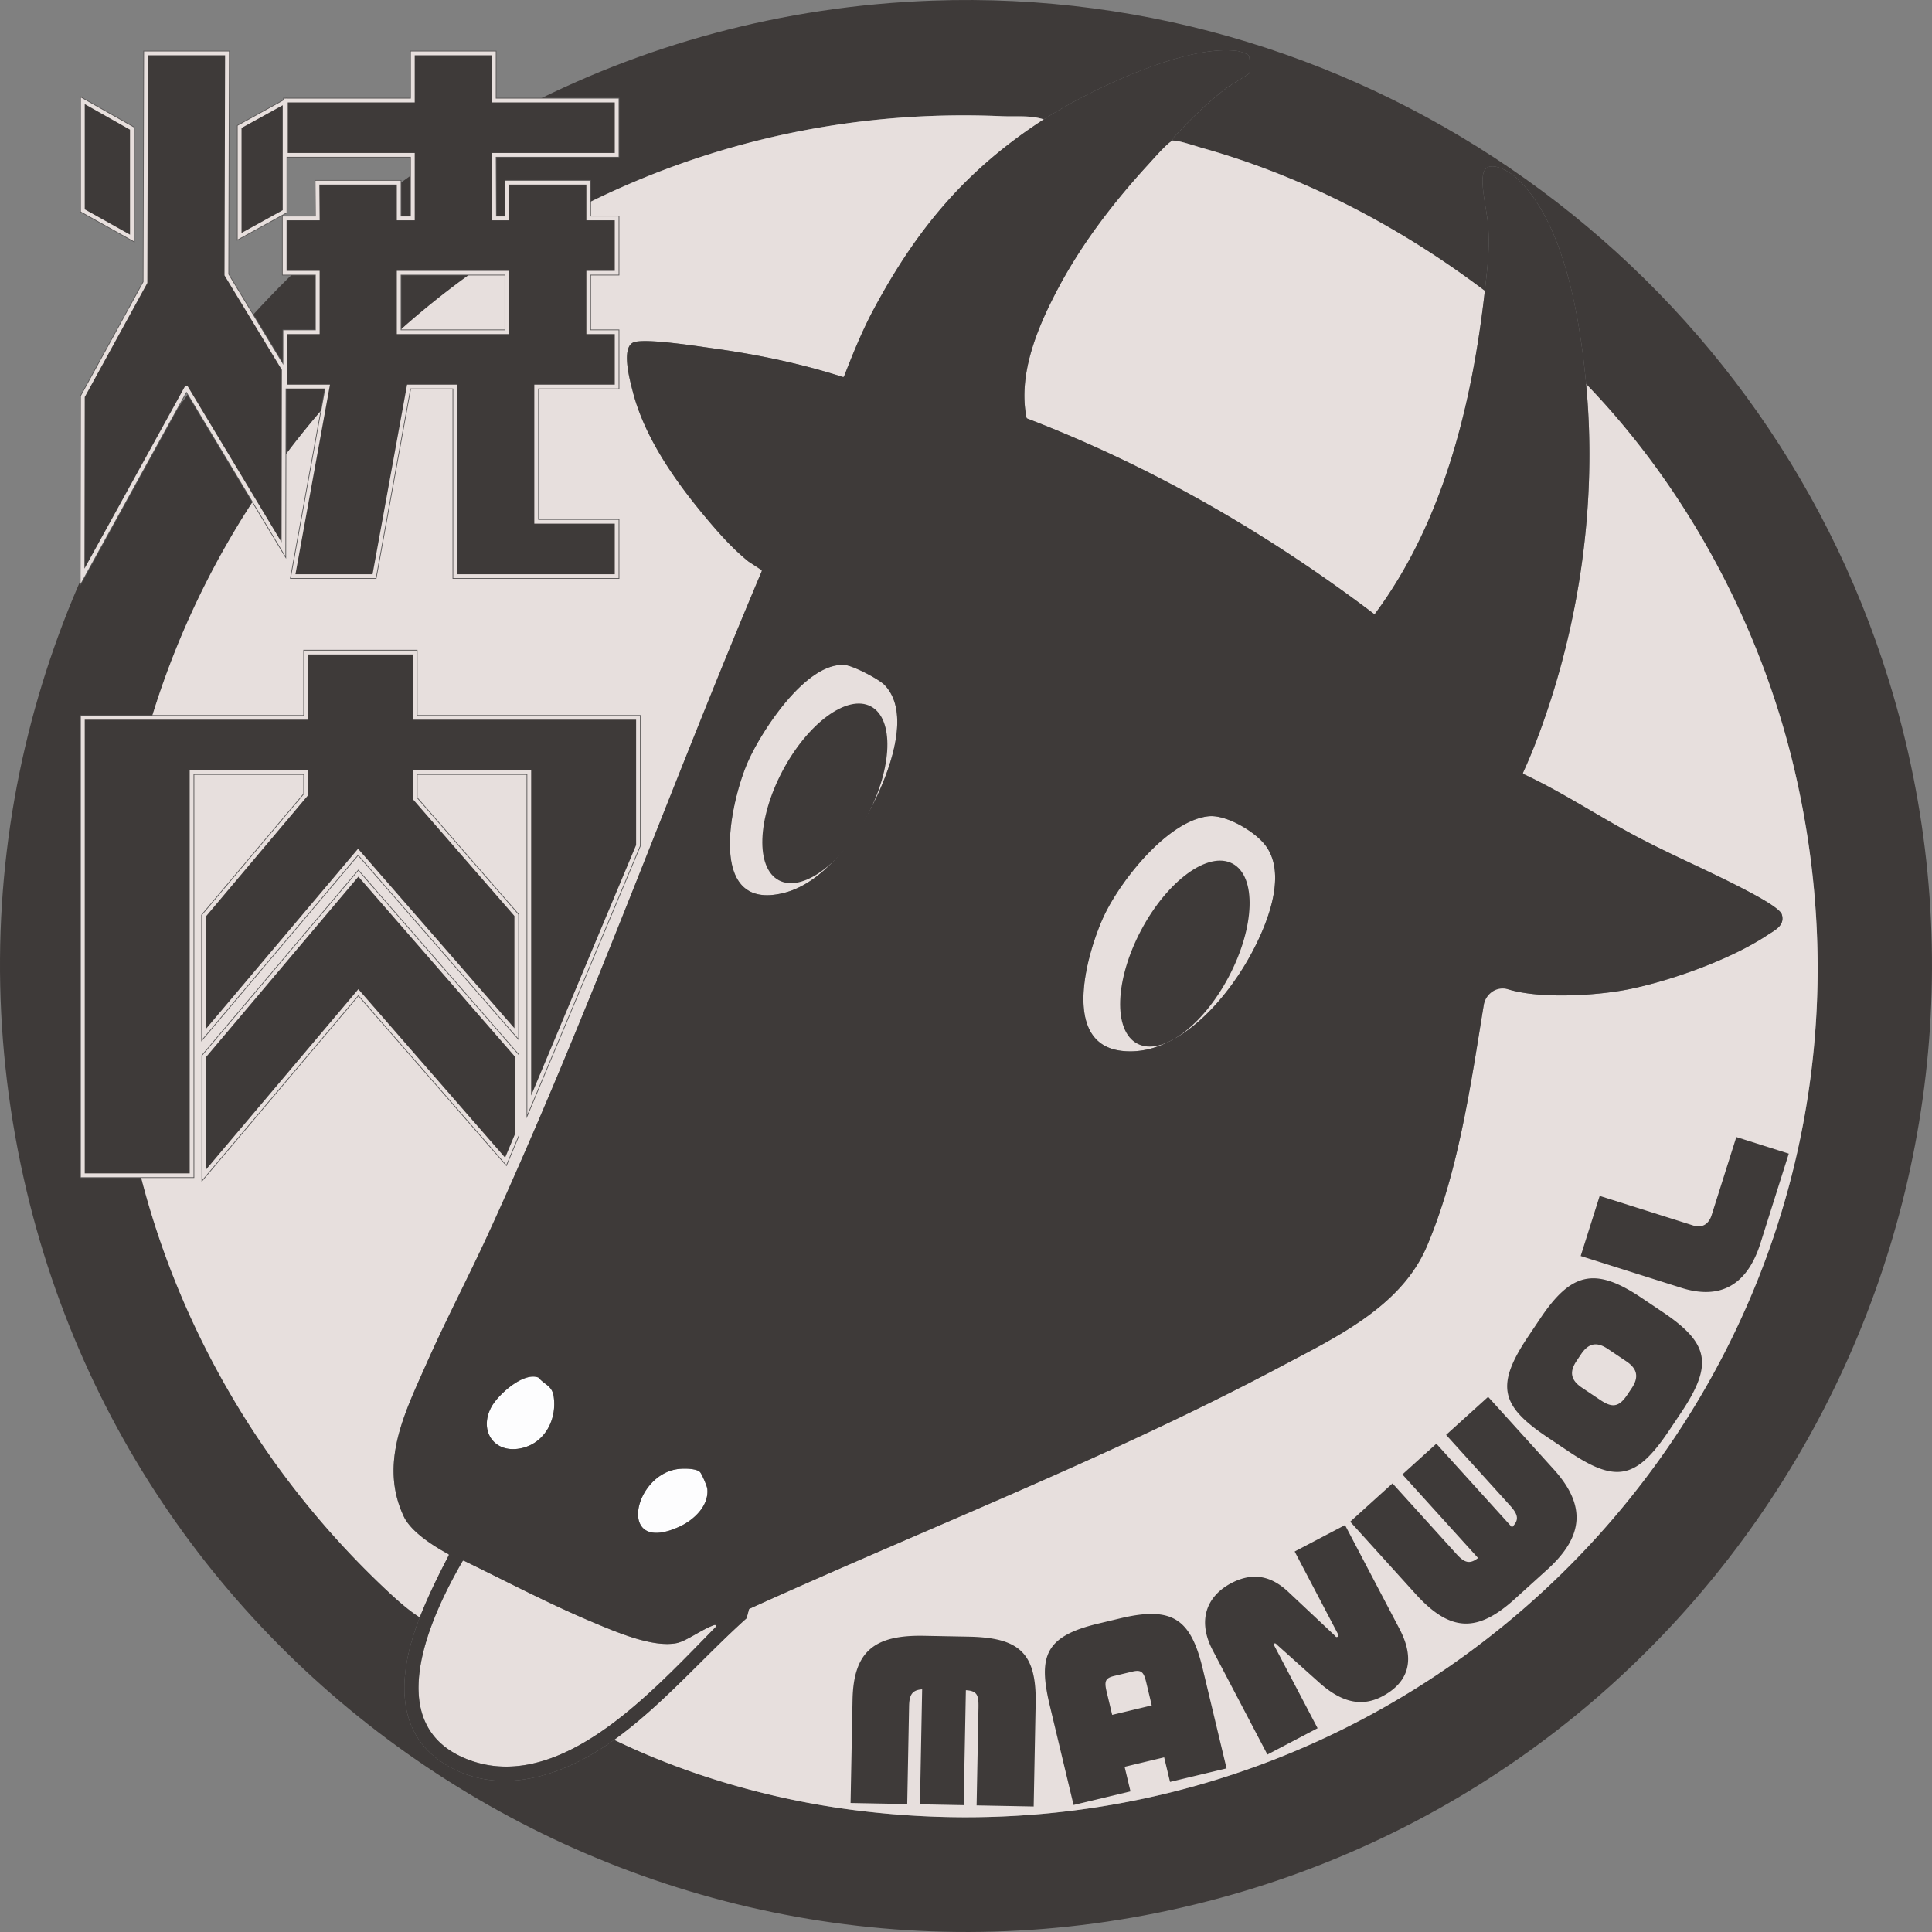 <svg xmlns="http://www.w3.org/2000/svg" viewBox="0 0 500 500"><rect x="0" y="0" width="500" height="500" fill="#808080" stroke="none"/><defs><style>.st1{fill:#3e3a39}.st2{stroke:#595757;stroke-width:1.378px}.st2,.st3{stroke-miterlimit:10}.st2,.st4{fill:#e7dfdd}.st3{fill:none;stroke:#e7dfdd}</style></defs><path d="M241.296.162c112.657-4.047 214.387 68.634 247.509 175.839 41.002 132.711-34.265 273.448-166.353 313.273C183.257 531.241 37.584 445.961 6.116 304.847-28.042 151.669 85.042 5.775 241.296.162m28.834 30.736c-3.495-1.127-7.212-.671-10.798-.828C120.64 23.993 11.537 146.109 32.192 283.422c7.434 49.419 32.231 94.987 68.615 128.809 2.355 2.189 5.109 4.62 7.832 6.33-5.439 13.908-7.379 30.482 7.901 38.813 14.15 7.715 30.406 1.554 42.406-7.107 18.959 9.2 40.604 15.395 61.57 18.118 153.469 19.936 279.461-118.564 243.791-269.579-8.708-36.866-27.597-72.231-53.824-99.423-1.538-16.318-5.407-41.825-18.174-53.482-1.745-1.593-7.282-4.836-8.378-1.182-.885 2.953.927 10.042 1.182 13.451.468 6.251-.156 11.045-.841 17.117-21.716-16.458-46.784-29.608-73.137-36.99-1.713-.48-6.173-2.014-7.609-1.903-.009-.835.572-1.173 1.049-1.697 3.689-4.063 8.577-8.69 12.939-12.005.901-.685 5.62-3.418 5.794-3.715.256-.439.196-4.057-.116-4.573-.317-.524-2.326-1.133-3.004-1.224-13.491-1.802-38.662 10.34-50.059 17.719Z" class="st1"/><path d="M270.13 30.898c-19.998 12.946-32.829 28.235-44.039 49.178-3.038 5.677-5.401 11.567-7.737 17.56-11.005-3.541-22.43-5.917-33.892-7.492-4.388-.603-16.476-2.509-20.141-1.661-3.814.883-1.317 9.876-.604 12.683 3.018 11.881 10.76 22.935 18.491 32.239 3.548 4.27 7.303 8.561 11.651 12.034l15.795-34.761c1.47-1.454 3.235-.451 2.982 1.558-4.858 10.732-9.557 21.548-14.148 32.396-24.443 57.757-45.906 117.49-72.018 174.446-5.241 11.433-11.127 22.584-16.213 34.094-5.504 12.455-12.208 25.606-5.751 39.297 1.9 4.029 7.878 7.777 11.742 9.841-2.75 5.273-5.438 10.705-7.607 16.251-2.723-1.71-5.477-4.141-7.832-6.33-36.384-33.822-61.182-79.39-68.615-128.809C11.537 146.109 120.64 23.993 259.333 30.07c3.586.157 7.303-.299 10.798.828Zm-111.183 419.37c12.581-9.08 22.769-21.147 34.269-31.468l.644-2.403c45.699-20.773 93.237-39.183 137.578-62.719 14.418-7.653 31.152-15.5 37.814-31.095 8.465-19.817 11.561-43.282 15.061-64.462.409-2.823-5.828-3.894-5.054-6.668.253-.906 1.296-1.338 2.176-1.088.813.23 4.853 4.009 6.623 4.823 7.925 3.641 24.878 2.562 33.432.84 11.056-2.225 26.503-7.766 35.884-14.001 1.95-1.296 4.631-2.484 3.76-5.37-.528-1.749-7.7-5.444-9.624-6.451-9.303-4.87-19.07-8.979-28.352-13.923-9.788-5.213-19.038-11.411-29.107-16.066a143 143 0 0 0 4.074-9.831c10.726-28.689 15.24-60.448 12.36-91.003 26.227 27.192 45.116 62.558 53.824 99.423 35.67 151.014-90.322 289.515-243.791 269.579-20.966-2.724-42.611-8.918-61.57-18.118ZM303.528 36.394c1.436-.11 5.895 1.423 7.609 1.903 26.353 7.382 51.421 20.532 73.137 36.99-3.303 29.283-10.717 59.807-28.533 83.703-27.498-20.854-57.729-38.351-90.044-50.732-2.345-11.318 2.811-23.53 8.019-33.402 6.26-11.865 14.621-22.698 23.677-32.549 1.057-1.149 5.127-5.835 6.136-5.913Z" class="st4"/><path d="M186.003 420.256c-7.869 8.037-15.952 16.621-24.742 23.658-11.165 8.938-25.849 17.158-40.472 11.326-22.445-8.952-9.407-36.857-.953-51.435 11.176 5.417 22.285 11.302 33.755 16.098 5.754 2.406 15.381 6.584 21.538 5.327 2.892-.59 7.564-4.411 10.875-4.974ZM312.764 211.25c4.519-.481 11.929 3.877 14.691 7.478 6.076 7.924-.042 21.844-4.377 29.464-6.288 11.054-18.68 25.421-32.79 23.768-15.609-1.828-9.102-24.677-4.981-34.06 4.115-9.369 16.716-25.507 27.457-26.651Zm-83.791-33.93c6.606 6.95 1.638 20.874-1.889 28.46-4.491 9.658-13.289 22.553-24.168 25.294-20.154 5.077-13.94-23.245-9.501-33.598 3.437-8.014 15.264-26.341 25.323-25.36 2.125.207 8.731 3.621 10.235 5.204" class="st4"/><path d="M139.396 356.536c1.451 1.817 3.458 2.027 3.882 4.77.905 5.858-2.098 11.958-8.083 13.423-7.16 1.753-11.4-4.317-8.041-10.578 1.72-3.205 8.373-9.24 12.243-7.615Zm35.935 23.667c1.404-.198 4.758-.249 5.807.736.476.447 1.855 3.653 1.925 4.436.394 4.403-3.555 8.032-7.214 9.716-16.153 7.436-12.161-13.243-.518-14.889Z" style="fill:#fdfdfe"/><path d="m252.744 467.234.483-25.287c.061-3.187-.289-4.363-3.262-4.526l-.567 29.75-11.315-.217.567-29.75c-2.713.162-3.326 1.585-3.379 4.4l-.483 25.287-14.661-.28.509-26.669c.241-12.644 5.688-16.844 18.492-16.599l11.527.22c12.964.247 17.62 4.057 17.368 17.284l-.509 26.669zm50.059-6.078-1.52-6.358-10.234 2.448 1.52 6.358-14.732 3.523-6.158-25.742c-3.066-12.819-1.171-17.919 12.476-21.183l5.738-1.372c13.647-3.264 18.316.264 21.382 13.083l6.157 25.743-14.63 3.499Zm-6.156-25.742c-.643-2.688-1.242-3.365-3.621-2.796l-4.704 1.125c-2.325.557-2.554 1.431-1.911 4.118l1.422 5.946 10.234-2.449zm61.035 3.627c-6.07 3.186-11.443.724-16.306-3.626l-10.862-9.723c-.317-.373-.531-.441-.673-.366-.188.099-.183.336.039.759l11.111 21.174-12.986 6.815-14.172-27.01c-4.05-7.716-1.535-14.017 4.817-17.35 6.776-3.556 11.537-.773 14.853 2.347l11.842 11.129c.365.469.533.561.815.412.189-.099.303-.339.032-.857l-11.136-21.221 13.035-6.839 14.098 26.867c4.321 8.234 2.128 14.006-4.506 17.487Zm42.708-32.799-8.392 7.595c-9.612 8.702-16.644 8.615-25.629-1.312l-16.938-18.715 10.952-9.913 16.546 18.28c2.14 2.365 3.48 2.656 5.592 1.032l-19.577-21.629 8.785-7.952 19.578 21.628c1.744-1.794 1.808-3.07-.51-5.63l-16.547-18.28 10.874-9.843 16.938 18.715c8.452 9.337 7.901 17.361-1.672 26.026Zm34.615-40.56-3.108 4.634c-8.527 12.712-13.865 13.419-26.003 5.278l-5.429-3.641c-12.094-8.113-13.509-13.348-4.983-26.061l3.109-4.635c7.905-11.784 14.027-13.565 26.121-5.454l5.429 3.642c12.139 8.141 13.361 13.569 4.865 26.237Zm-18.895-16.577c-2.516-1.687-4.771-1.856-6.932 1.365l-1.155 1.722c-1.746 2.605-1.768 4.83 1.367 6.932l4.766 3.197c3.09 2.072 4.815 1.885 6.977-1.336l1.154-1.721c2.161-3.223 1.061-5.304-1.411-6.962zm39.491-27.341c-3.462 10.944-10.497 14.683-20.479 11.526l-26.042-8.238 4.919-15.554 24.27 7.676c2.027.641 3.896-.162 4.697-2.694l6.394-20.216 13.579 4.295-7.339 23.206Zm-69.64-64.933a5.36 5.36 0 0 0-1.986 3.355c-3.367 20.631-6.531 43.222-14.722 62.397-6.662 15.595-23.396 23.442-37.814 31.095-44.297 23.513-91.785 41.909-137.442 62.657a.32.32 0 0 0-.175.207l-.581 2.168a.3.3 0 0 1-.093.152c-11.472 10.308-21.644 22.344-34.2 31.406-12 8.661-28.257 14.821-42.406 7.107-15.28-8.331-13.34-24.905-7.901-38.813 2.131-5.449 4.764-10.789 7.464-15.975a.313.313 0 0 0-.129-.422c-3.867-2.092-9.614-5.76-11.47-9.695-6.456-13.691.247-26.842 5.751-39.297 5.086-11.51 10.972-22.661 16.213-34.094 26.076-56.876 46.248-113.521 70.645-171.194a.316.316 0 0 0-.118-.388l-3.124-2.048-.027-.019c-4.342-3.471-8.093-7.758-11.638-12.024-7.731-9.304-15.473-20.358-18.491-32.239-.713-2.807-3.209-11.8.604-12.683 3.665-.848 15.753 1.058 20.141 1.661 11.364 1.562 22.692 3.911 33.61 7.402a.313.313 0 0 0 .389-.186c2.301-5.898 4.637-11.695 7.629-17.284 11.21-20.943 24.041-36.231 44.039-49.178 11.397-7.378 36.568-19.521 50.059-17.719.678.091 2.686.7 3.004 1.224.312.516.372 4.134.116 4.573-.174.297-4.893 3.03-5.794 3.715-4.361 3.315-9.25 7.943-12.939 12.005-.437.481-.963.805-1.039 1.5-.013.116-.098.206-.205.252-1.256.533-4.942 4.773-5.94 5.858-9.056 9.851-17.418 20.683-23.677 32.549-5.182 9.822-10.312 21.961-8.054 33.23a.32.32 0 0 0 .198.234c32.154 12.34 62.242 29.742 89.626 50.476a.317.317 0 0 0 .446-.064c17.678-23.858 25.051-54.267 28.342-83.445.685-6.072 1.309-10.866.841-17.117-.255-3.409-2.067-10.498-1.182-13.451 1.095-3.654 6.633-.411 8.378 1.182 12.767 11.657 16.636 37.164 18.174 53.482 2.881 30.556-1.634 62.314-12.36 91.003a143 143 0 0 1-3.944 9.547.313.313 0 0 0 .153.415c9.959 4.64 19.127 10.77 28.824 15.935 9.283 4.944 19.049 9.053 28.352 13.923 1.924 1.007 9.095 4.701 9.624 6.451.871 2.886-1.809 4.074-3.76 5.37-9.381 6.235-24.828 11.775-35.884 14.001-7.807 1.571-22.612 2.608-31.162.008a4.8 4.8 0 0 0-4.367.795ZM228.973 177.32c-1.504-1.583-8.11-4.997-10.235-5.204-10.059-.981-21.887 17.346-25.323 25.36-4.439 10.353-10.653 38.675 9.501 33.598 10.88-2.741 19.678-15.636 24.168-25.294 3.527-7.586 8.495-21.51 1.889-28.46m83.791 33.93c-10.741 1.143-23.342 17.281-27.457 26.651-4.121 9.383-10.628 32.231 4.981 34.06 14.11 1.653 26.502-12.714 32.79-23.768 4.335-7.62 10.453-21.54 4.377-29.464-2.761-3.602-10.172-7.959-14.691-7.478ZM139.449 356.601a.3.3 0 0 0-.129-.096c-3.88-1.516-10.458 4.461-12.166 7.646-3.359 6.261.882 12.331 8.041 10.578 5.985-1.465 8.988-7.565 8.083-13.423-.418-2.709-2.383-2.948-3.829-4.705m35.882 23.602c-11.642 1.645-15.634 22.325.518 14.889 3.659-1.685 7.608-5.314 7.214-9.716-.07-.783-1.449-3.989-1.925-4.436-1.049-.986-4.404-.935-5.807-.736Zm9.879 40.864c.232-.238-.012-.627-.327-.521-3.183 1.063-7.177 4.158-9.756 4.685-6.157 1.257-15.784-2.921-21.538-5.327-11.379-4.758-22.403-10.587-33.489-15.969a.315.315 0 0 0-.412.125c-8.456 14.646-21.216 42.281 1.1 51.182 14.623 5.832 29.307-2.388 40.472-11.326 8.496-6.801 16.331-15.047 23.95-22.848Z" class="st1"/><path d="m34.147 33.27-12.719-7.192V54.47l12.719 7.117zm39.521-6.888-11.659 6.435v28.316l11.659-6.437z" class="st2"/><path d="m48.305 100.503 25.06 41.64.076-46.562-14.84-24.456.152-57.312H37.781l-.152 59.281-16.201 29.527-.076 46.487 26.801-48.605zm33.918-14.537H73.82v14.081h10.977l-8.933 49.061h20.972l8.933-49.061h12.039v49.061H159.6v-14.081h-20.82v-34.98h20.82V85.966h-7.345V70.595h7.345V56.514h-7.345v-9.237h-20.972v9.237h-3.406l-.076-16.43H159.6V26h-31.799V13.812h-20.972V26H73.97v14.084h32.859v16.43h-3.634v-9.237H82.147l.076 9.237h-8.556v14.081h8.556zm20.972-15.37h28.089v15.371h-28.089zm61.932 115.158h-57.768v-16.885H79.195v16.885H21.428v118.412h28.164V199.835h29.603v5.83l-26.423 31.344v30.665l39.899-47.244 40.96 47.016v-30.587l-26.272-30.209v-6.815h29.604v86.173l28.164-67.205z" class="st2"/><path d="m92.747 226.107-39.899 47.244v30.663l39.899-47.244 38.127 43.767 2.833-6.76v-20.578z" class="st2"/><path d="m34.147 33.27-12.719-7.192V54.47l12.719 7.117zm39.521-6.888-11.659 6.435v28.316l11.659-6.437z" class="st4"/><path d="m48.305 100.503 25.06 41.64.076-46.562-14.84-24.456.152-57.312H37.781l-.152 59.281-16.201 29.527-.076 46.487 26.801-48.605zm33.918-14.537H73.82v14.081h10.977l-8.933 49.061h20.972l8.933-49.061h12.039v49.061H159.6v-14.081h-20.82v-34.98h20.82V85.966h-7.345V70.595h7.345V56.514h-7.345v-9.237h-20.972v9.237h-3.406l-.076-16.43H159.6V26h-31.799V13.812h-20.972V26H73.97v14.084h32.859v16.43h-3.634v-9.237H82.147l.076 9.237h-8.556v14.081h8.556zm20.972-15.37h28.089v15.371h-28.089zm61.932 115.158h-57.768v-16.885H79.195v16.885H21.428v118.412h28.164V199.835h29.603v5.83l-26.423 31.344v30.665l39.899-47.244 40.96 47.016v-30.587l-26.272-30.209v-6.815h29.604v86.173l28.164-67.205z" class="st4"/><path d="m92.747 226.107-39.899 47.244v30.663l39.899-47.244 38.127 43.767 2.833-6.76v-20.578z" class="st4"/><path d="m34.147 33.27-12.719-7.192V54.47l12.719 7.117zm39.521-6.888-11.659 6.435v28.316l11.659-6.437z" class="st1"/><path d="m48.305 100.503 25.06 41.64.076-46.562-14.84-24.456.152-57.312H37.781l-.152 59.281-16.201 29.527-.076 46.487 26.801-48.605zm33.918-14.537H73.82v14.081h10.977l-8.933 49.061h20.972l8.933-49.061h12.039v49.061H159.6v-14.081h-20.82v-34.98h20.82V85.966h-7.345V70.595h7.345V56.514h-7.345v-9.237h-20.972v9.237h-3.406l-.076-16.43H159.6V26h-31.799V13.812h-20.972V26H73.97v14.084h32.859v16.43h-3.634v-9.237H82.147l.076 9.237h-8.556v14.081h8.556zm20.972-15.37h28.089v15.371h-28.089zm61.932 115.158h-57.768v-16.885H79.195v16.885H21.428v118.412h28.164V199.835h29.603v5.83l-26.423 31.344v30.665l39.899-47.244 40.96 47.016v-30.587l-26.272-30.209v-6.815h29.604v86.173l28.164-67.205z" class="st1"/><path d="m92.747 226.107-39.899 47.244v30.663l39.899-47.244 38.127 43.767 2.833-6.76v-20.578z" class="st1"/><path d="m34.147 33.27-12.719-7.192V54.47l12.719 7.117zm39.521-6.888-11.659 6.435v28.316l11.659-6.437z" class="st3"/><path d="m48.305 100.503 25.06 41.64.076-46.562-14.84-24.456.152-57.312H37.781l-.152 59.281-16.201 29.527-.076 46.487 26.801-48.605zm33.918-14.537H73.82v14.081h10.977l-8.933 49.061h20.972l8.933-49.061h12.039v49.061H159.6v-14.081h-20.82v-34.98h20.82V85.966h-7.345V70.595h7.345V56.514h-7.345v-9.237h-20.972v9.237h-3.406l-.076-16.43H159.6V26h-31.799V13.812h-20.972V26H73.97v14.084h32.859v16.43h-3.634v-9.237H82.147l.076 9.237h-8.556v14.081h8.556zm20.972-15.37h28.089v15.371h-28.089zm61.932 115.158h-57.768v-16.885H79.195v16.885H21.428v118.412h28.164V199.835h29.603v5.83l-26.423 31.344v30.665l39.899-47.244 40.96 47.016v-30.587l-26.272-30.209v-6.815h29.604v86.173l28.164-67.205z" class="st3"/><path d="m92.747 226.107-39.899 47.244v30.663l39.899-47.244 38.127 43.767 2.833-6.76v-20.578z" class="st3"/><ellipse cx="213.473" cy="205.32" class="st1" rx="25.459" ry="12.406" transform="rotate(-62.123 213.474 205.32)"/><ellipse cx="306.643" cy="246.786" class="st1" rx="26.355" ry="12.842" transform="rotate(-62.123 306.646 246.787)"/></svg>